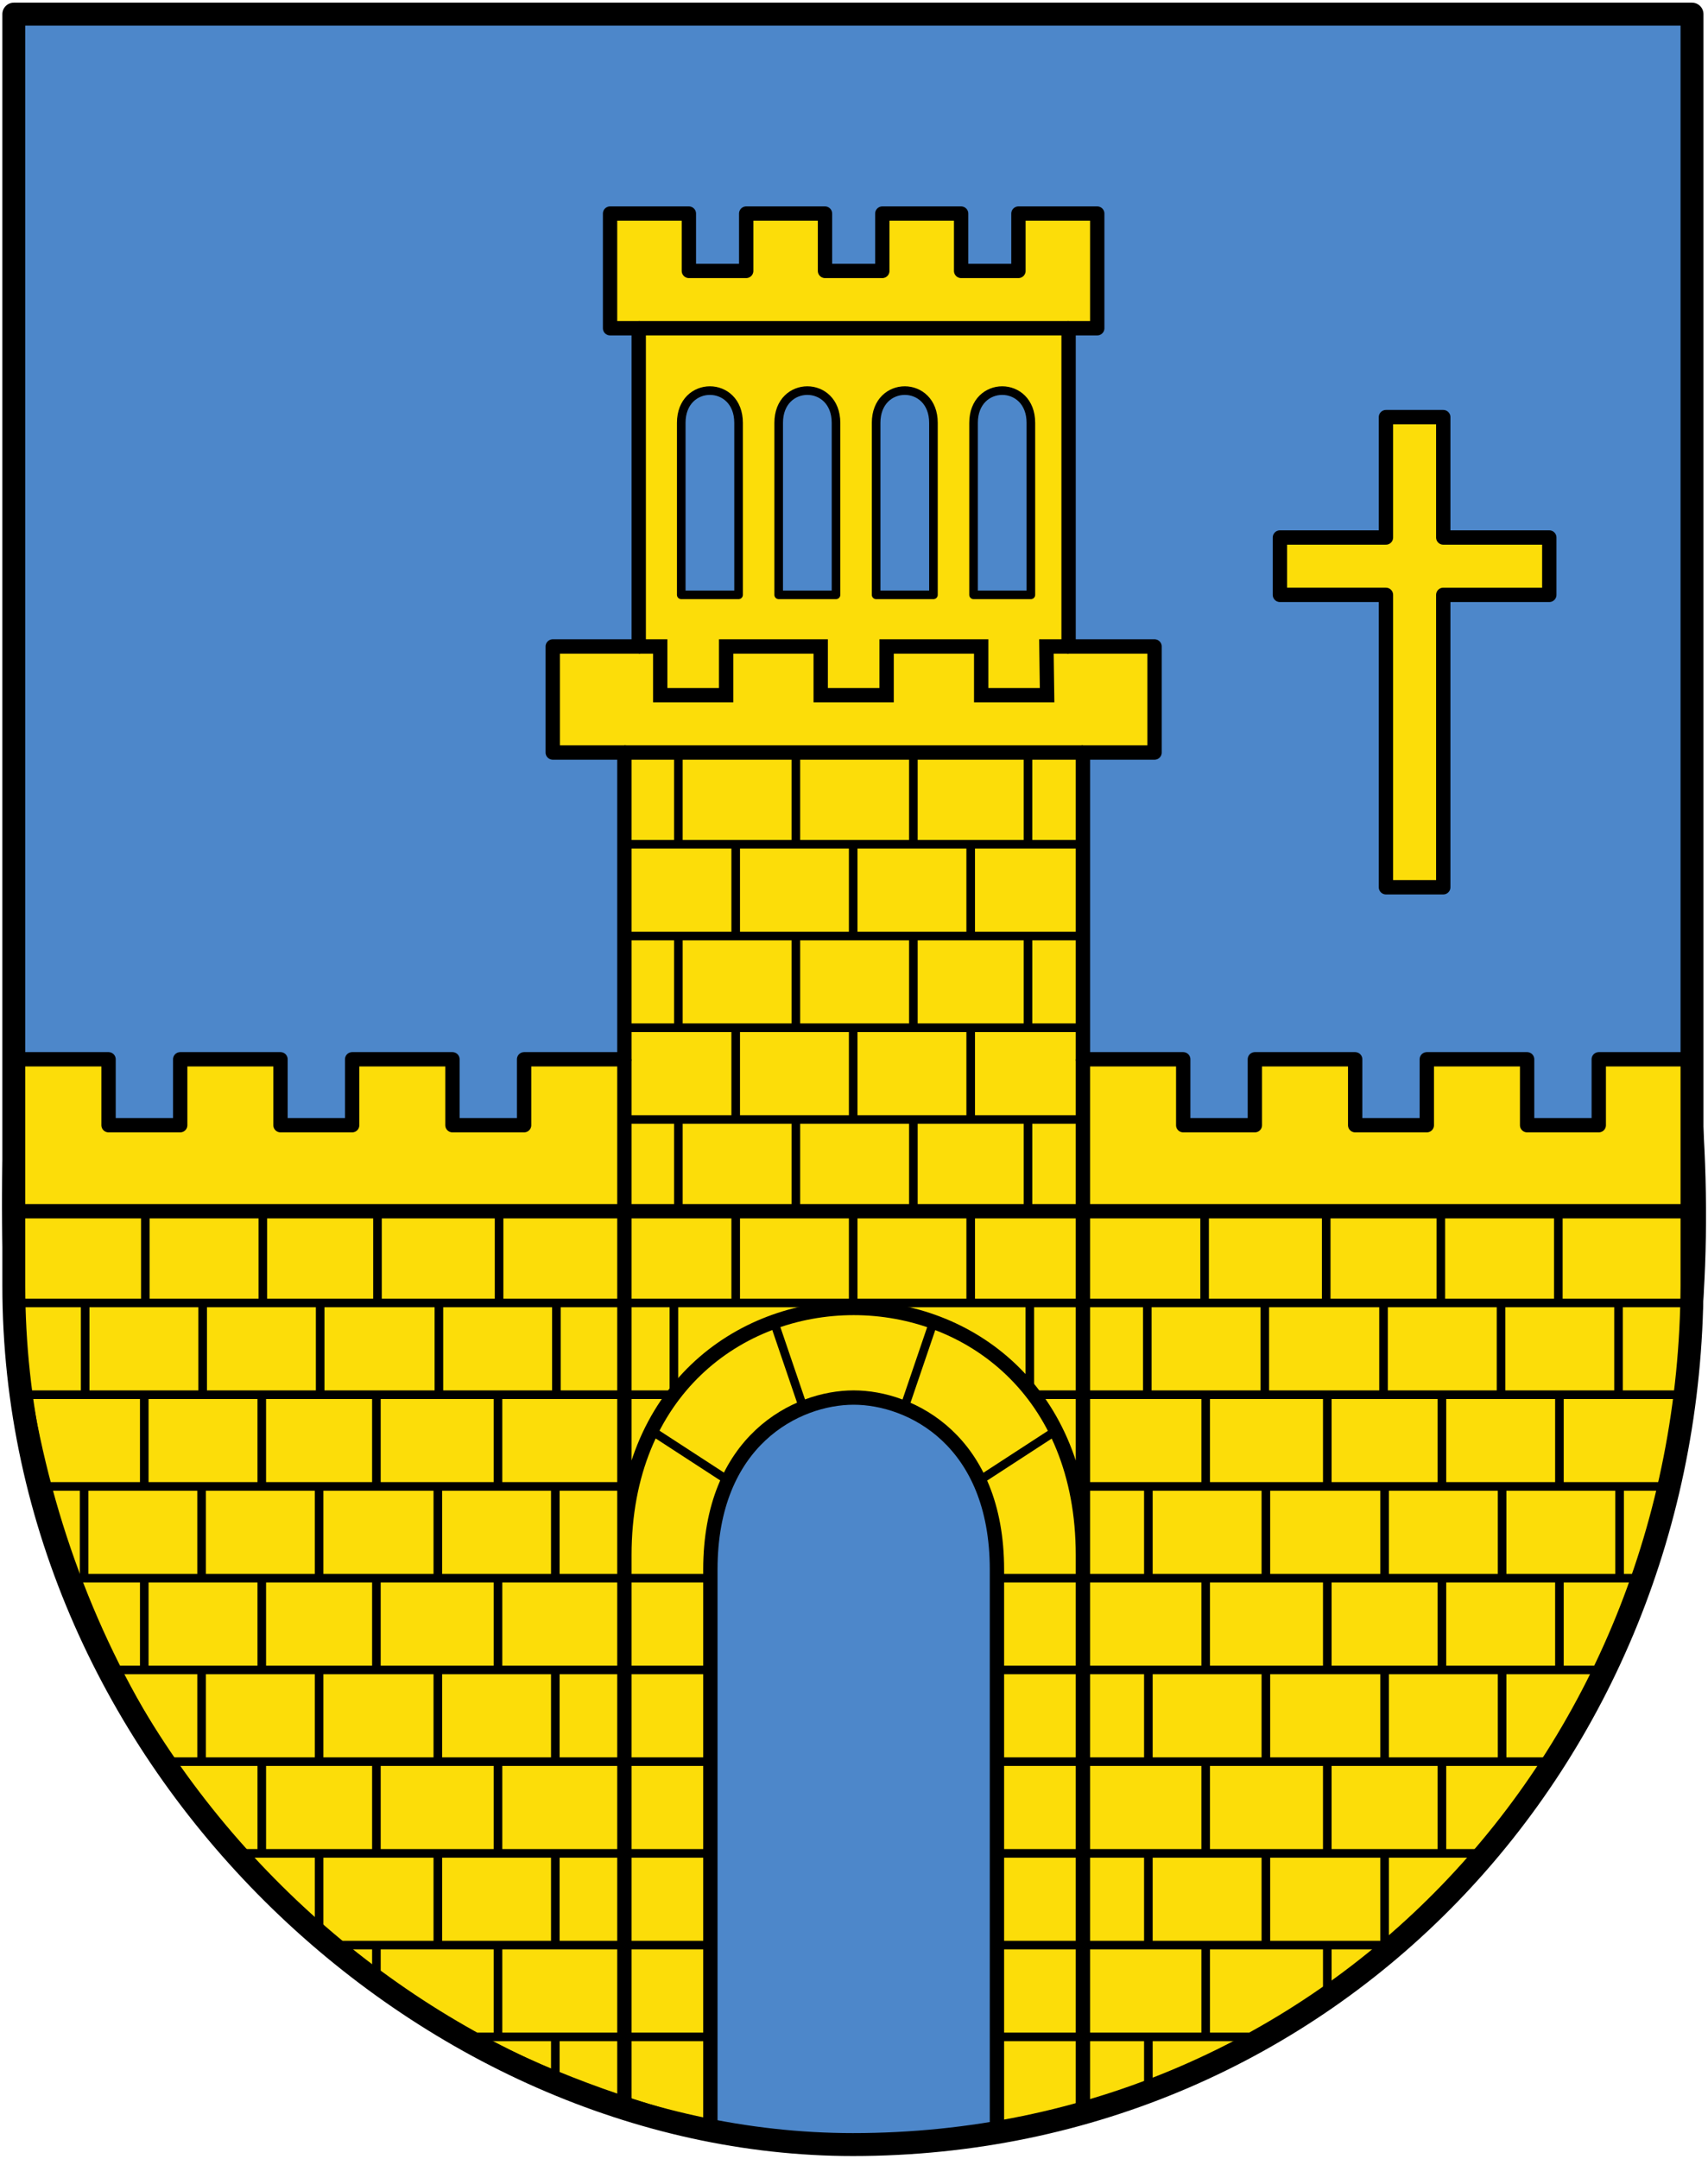 <svg xmlns="http://www.w3.org/2000/svg" width="596" height="753" xml:space="preserve"><path d="M14.2-13.572v443.544c0 165.857 143.699 299.6 292.8 299.6 165.681 0 292.045-133.745 292.8-299.6V-13.572Z" style="fill:#4d87ca;fill-opacity:1;stroke:none;stroke-width:8;stroke-linecap:round;stroke-linejoin:round;stroke-miterlimit:4;stroke-dasharray:none;stroke-opacity:1" transform="translate(-9.38 18.5)"/><path d="M493 127h20v42h37v20h-37v102h-20V189h-37v-20h37z" style="fill:#fcdd09;stroke:#000;stroke-width:5;stroke-linecap:round;stroke-linejoin:round;stroke-miterlimit:4;stroke-dasharray:none;stroke-opacity:1" transform="translate(-9.38 18.5)"/><path transform="translate(-7.12 18.5)" d="M255 529v195c-59.174-15.07-115.632-40.938-165-95-61.213-73.039-88.864-164.008-77-278h32v23h25v-23h35v23h25v-23h35v23h25v-23h35V244h-25v-37h30V96h-10V56h27.5v20h20V56H295v20h20V56h27.5v20h20V56H390v40h-10v111h30v37h-25v107h35v23h25v-23h35v23h25v-23h35v23h25v-23h32c11.864 113.992-12.229 206.09-73.442 279.13C474.19 684.191 420.196 710.552 355 726V529c0-45-30-60-50-60s-50 15-50 60z" style="fill:#fcdd09;stroke:#000;stroke-width:5;stroke-linecap:round;stroke-linejoin:round;stroke-miterlimit:4;stroke-dasharray:none;stroke-opacity:1"/><path transform="translate(-7.12 18.5)" d="M225 524c0-115 160-115 160 0M225 244h160m-5-37h-7.74l.24 17h-23v-17h-33v17h-23v-17h-33v17h-23v-17H230m0-111h150m5 255v368M15 404h583m-373-53v363" style="fill:none;stroke:#000;stroke-width:5;stroke-linecap:butt;stroke-linejoin:miter;stroke-miterlimit:4;stroke-dasharray:none;stroke-opacity:1"/><path d="M245 189h20v-60c0-15-20-15-20 0zM279 189h20v-60c0-15-20-15-20 0zM313 189h20v-60c0-15-20-15-20 0zM347 189h20v-60c0-15-20-15-20 0z" style="fill:#4d87ca;stroke:#000;stroke-width:3;stroke-linecap:round;stroke-linejoin:round;stroke-miterlimit:4;stroke-dasharray:none;stroke-opacity:1" transform="translate(-7.28 18.5)"/><path style="fill:none;stroke:#000;stroke-width:3;stroke-linecap:butt;stroke-linejoin:miter;stroke-miterlimit:4;stroke-dasharray:none;stroke-opacity:1" d="M409 692v16m20-48v32m42.433-32v16M409 628v32m41-32v32m-21-64v32m62.433 0v32m-20-64v32m40-32v32M409 564v32m41-32v32m-21-64v32m62.433 0v32m41-32v32m-61-64v32m40-32v32m41-32v32M409 500v32m41-32v32m-21-64v32m62.433 0v32m41-32v32m41-32v32m-102-64v32m40-32v32m41-32v32m-184.81-64v32m41-32v32m41-32v32m-21-64v32m62.433 0v32m41-32v32m41-32v32m-102-64v32m40-32v32m41-32v32m-350 256v16m-20-48v32m-42.432-32v12m62.432-44v32m-41-32v32m21-64v32m-62.432 0v28m20-60v32m-40-32v32m102.432-64v32m-41-32v32m21-64v32m-62.432 0v32m-41-32v32m61-64v32m-40-32v32m-41-32v32m143.432-64v32m-41-32v32m21-64v32m-62.432 0v32m-41-32v32m-41-32v32m102-64v32m-40-32v32m-41-32v32m184.809-64v32m-41-32v32m-41-32v32m21-64v32M120 436v32m-41-32v32m-41-32v32m102-64v32m-40-32v32m-41-32v32m288-32v32m-41-32v32m-41-32v32m102-64v32m-40-32v32m-41-32v32m-41-32v32m102-64v32m-41-32v32m-41-32v32m102-64v32m-40-32v32m-41-32v32m-41-32v32m102-64v32m-41-32v32m-41-32v32m102-63v31m-40-31v31m-41-31v31m-41-31v31m89.046 166.553-10.226 30.009m52.976 7.969-26.728 17.376m-71.7-55.354 10.227 30.009m-52.975 7.969 26.727 17.376M170 692h86.136M357 692h91m-324-32h132.042M357 660h137M90 628h166.513M356 628h170M66 596h190.136M357 596h193M46 564h210m100 0h212M32 532h224.136m100.42 0H580M20 500h208.754m156.792 0H590M16 468h227.433m125.81 0H598M16 436h582M226 276h160m-160 32h160m-160 32h160m-160 32h160" transform="translate(-8.28 18.5)"/><path style="fill:none;fill-opacity:1;stroke:#000;stroke-width:8;stroke-linecap:round;stroke-linejoin:round;stroke-miterlimit:4;stroke-dasharray:none;stroke-opacity:1" d="M14.2-13.572v443.544c0 165.857 143.699 299.6 292.8 299.6 165.681 0 292.045-133.745 292.8-299.6V-13.572Z" transform="translate(-9.38 18.5)"/></svg>